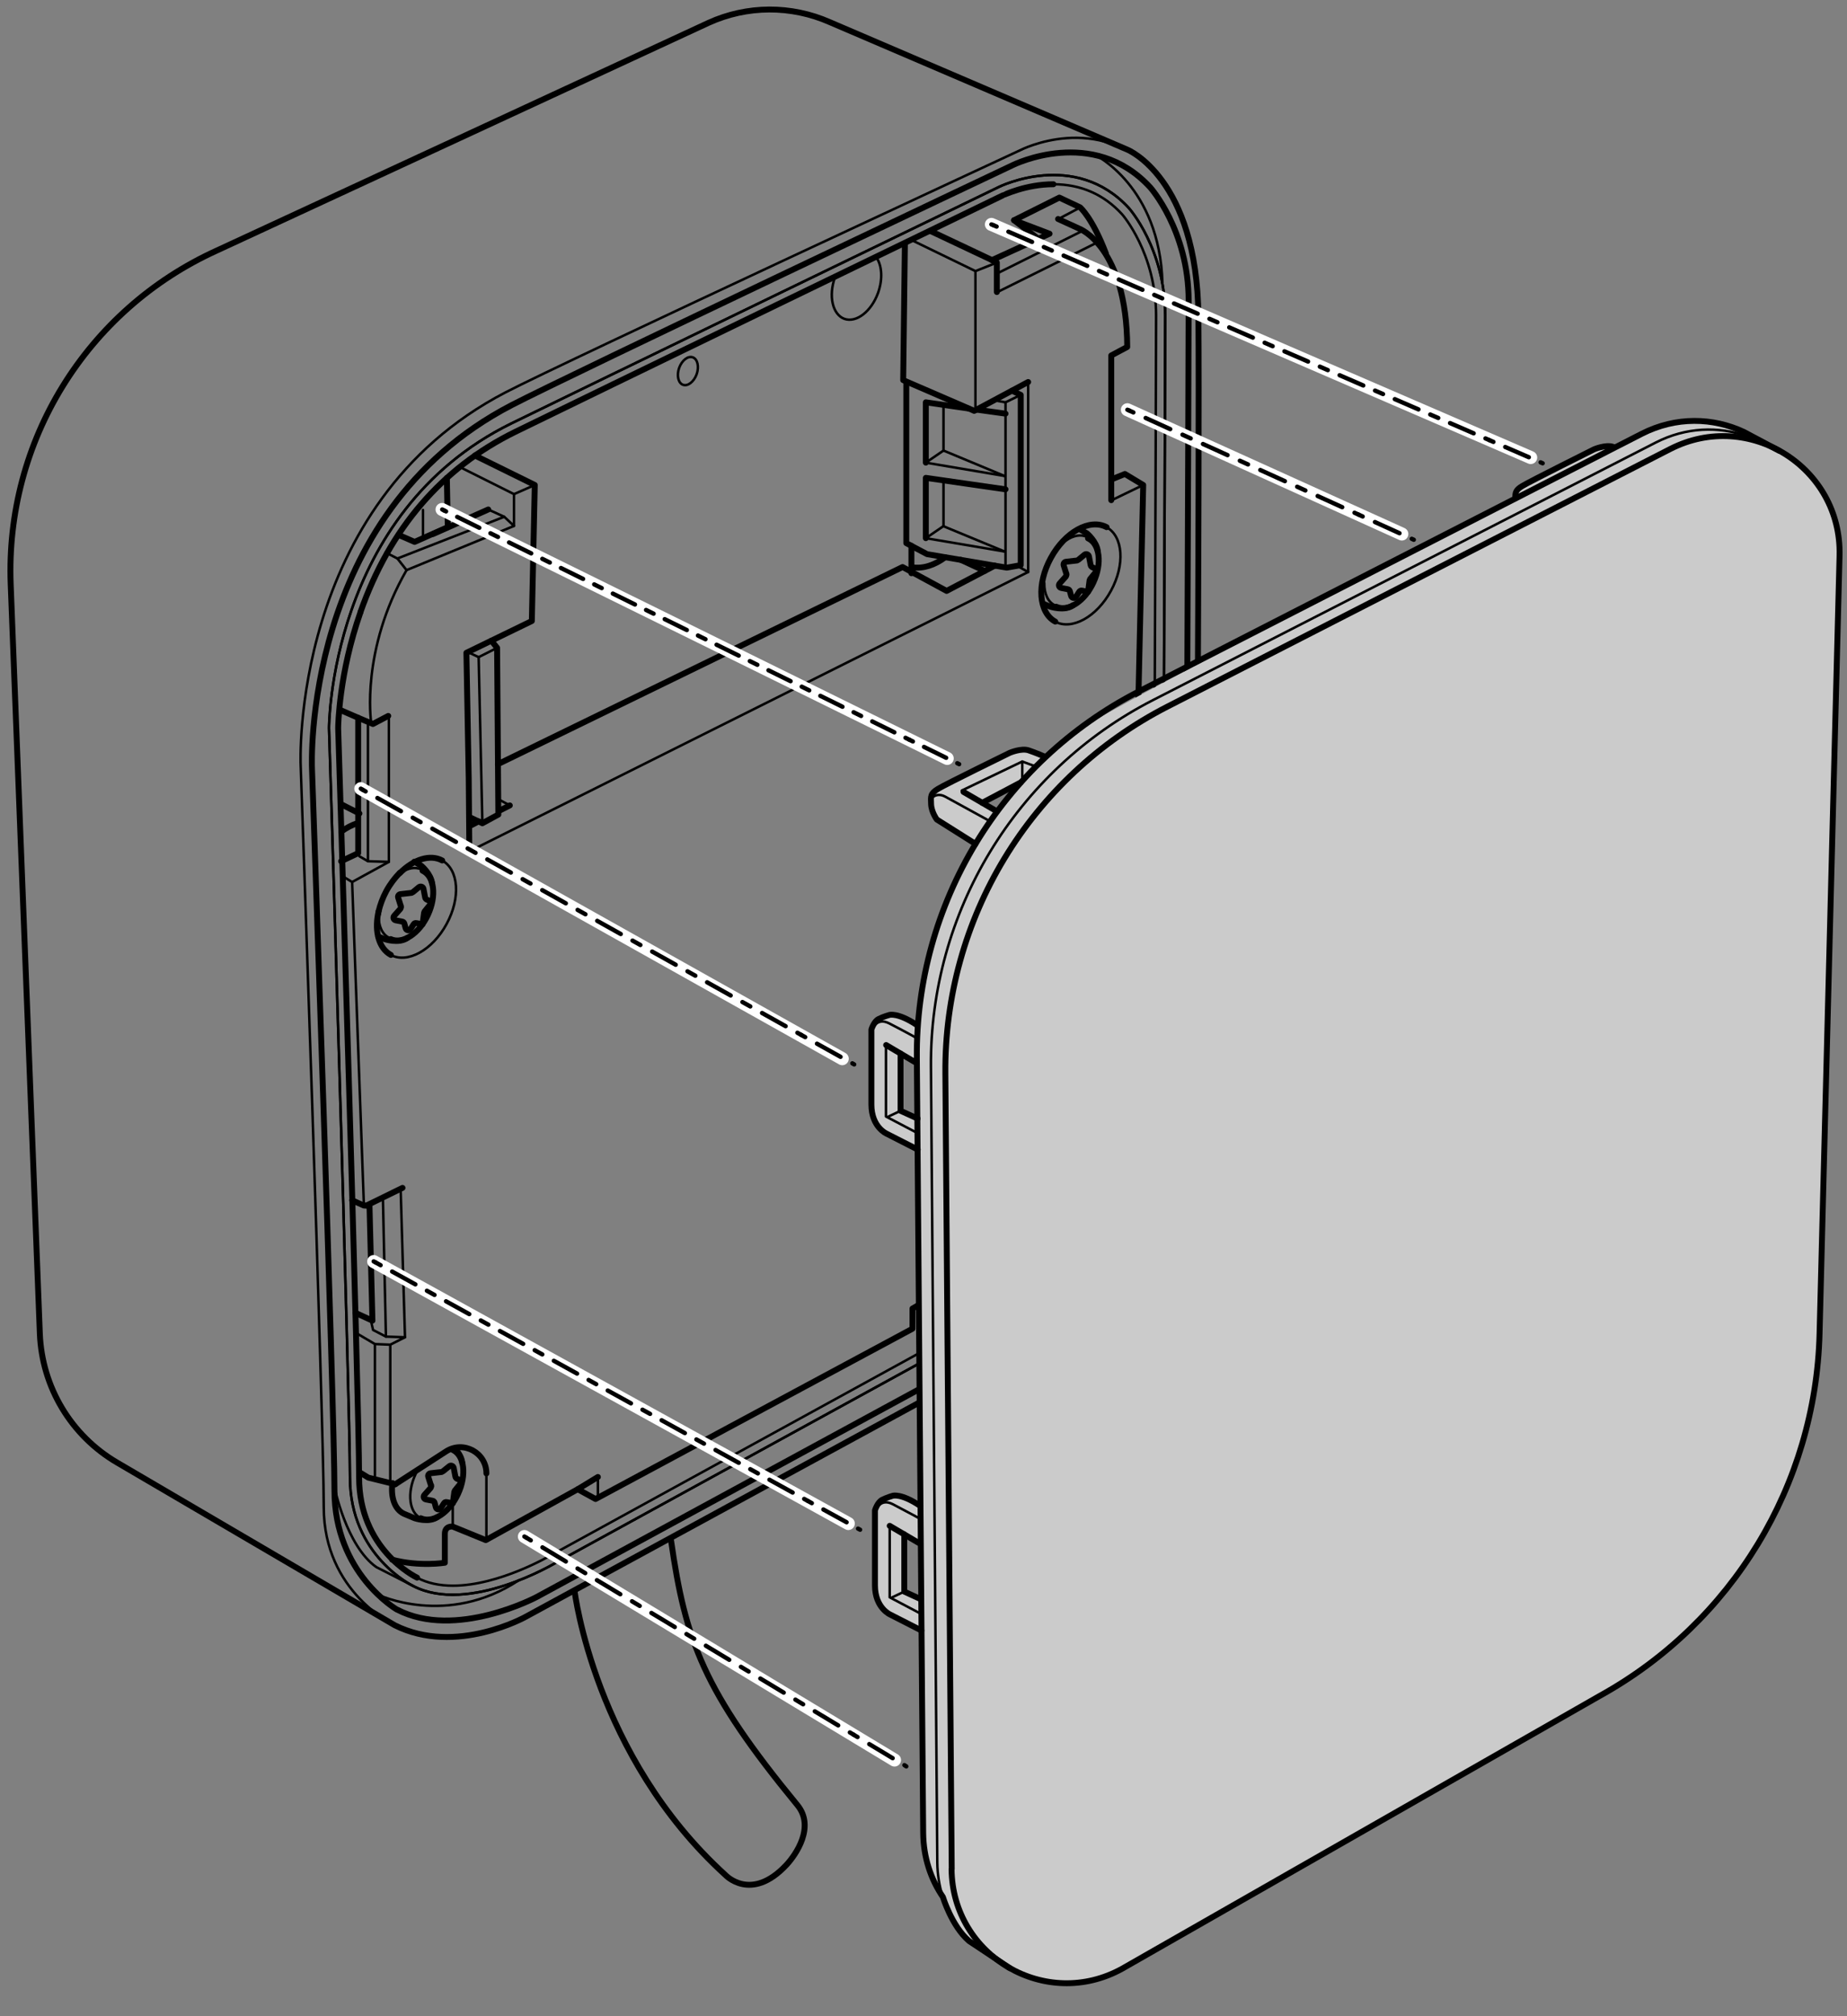 <?xml version="1.0" encoding="UTF-8"?>
<svg id="Layer_2" xmlns="http://www.w3.org/2000/svg" xmlns:xlink="http://www.w3.org/1999/xlink" viewBox="0 0 119.12 130">
  <rect x="0" y="0" width="119.12" height="130" fill="#808080" stroke="none"/>
  <defs>
    <style>
      .cls-1, .cls-2, .cls-3, .cls-4, .cls-5, .cls-6, .cls-7, .cls-8, .cls-9, .cls-10, .cls-11, .cls-12, .cls-13, .cls-14, .cls-15, .cls-16, .cls-17 {
        fill: none;
      }

      .cls-2 {
        stroke-dasharray: 1.76 .88 .29 0;
      }

      .cls-2, .cls-3, .cls-4, .cls-5, .cls-6, .cls-7, .cls-8, .cls-9, .cls-10, .cls-11, .cls-12, .cls-13, .cls-14, .cls-15, .cls-16, .cls-17 {
        stroke-linecap: round;
        stroke-linejoin: round;
      }

      .cls-2, .cls-3, .cls-4, .cls-5, .cls-7, .cls-8, .cls-9, .cls-10, .cls-11, .cls-12, .cls-13, .cls-14, .cls-15, .cls-16, .cls-17 {
        stroke: #000;
      }

      .cls-2, .cls-3, .cls-4, .cls-7, .cls-8, .cls-9, .cls-11, .cls-12, .cls-13, .cls-14, .cls-15, .cls-16, .cls-17 {
        stroke-width: .28px;
      }

      .cls-3 {
        stroke-dasharray: .29 .87 1.74 .87 .29 0;
      }

      .cls-5 {
        stroke-width: .16px;
      }

      .cls-18 {
        clip-path: url(#clippath-17);
      }

      .cls-19 {
        clip-path: url(#clippath-11);
      }

      .cls-20 {
        clip-path: url(#clippath-16);
      }

      .cls-21 {
        clip-path: url(#clippath-10);
      }

      .cls-22 {
        clip-path: url(#clippath-15);
      }

      .cls-23 {
        clip-path: url(#clippath-13);
      }

      .cls-24 {
        clip-path: url(#clippath-14);
      }

      .cls-25 {
        clip-path: url(#clippath-12);
      }

      .cls-6 {
        stroke: #fff;
        stroke-width: .84px;
      }

      .cls-26 {
        clip-path: url(#clippath-1);
      }

      .cls-27 {
        clip-path: url(#clippath-3);
      }

      .cls-28 {
        clip-path: url(#clippath-4);
      }

      .cls-29 {
        clip-path: url(#clippath-2);
      }

      .cls-30 {
        clip-path: url(#clippath-7);
      }

      .cls-31 {
        clip-path: url(#clippath-6);
      }

      .cls-32 {
        clip-path: url(#clippath-9);
      }

      .cls-33 {
        clip-path: url(#clippath-8);
      }

      .cls-34 {
        clip-path: url(#clippath-5);
      }

      .cls-7 {
        stroke-dasharray: 1.71 .85 .28 0;
      }

      .cls-8 {
        stroke-dasharray: .29 .88 1.76 .88 .29 0;
      }

      .cls-9 {
        stroke-dasharray: .27 .8 1.59 .8 .27 0;
      }

      .cls-10 {
        stroke-width: .38px;
      }

      .cls-11 {
        stroke-dasharray: .28 .83 1.66 .83 .28 0;
      }

      .cls-12 {
        stroke-dasharray: .28 .85 1.71 .85 .28 0;
      }

      .cls-13 {
        stroke-dasharray: 1.74 .87 .29 0;
      }

      .cls-14 {
        stroke-dasharray: 1.66 .83 .28 0;
      }

      .cls-15 {
        stroke-dasharray: 1.74 .87 .29 0;
      }

      .cls-16 {
        stroke-dasharray: .29 .87 1.74 .87 .29 0;
      }

      .cls-35 {
        fill: #cbcbcb;
      }

      .cls-17 {
        stroke-dasharray: 1.59 .8 .27 0;
      }

      .cls-36 {
        clip-path: url(#clippath);
      }
    </style>
    <clipPath id="clippath">
      <rect class="cls-1" width="119.12" height="130"/>
    </clipPath>
    <clipPath id="clippath-1">
      <rect class="cls-1" width="119.12" height="130"/>
    </clipPath>
    <clipPath id="clippath-2">
      <rect class="cls-1" width="119.12" height="130"/>
    </clipPath>
    <clipPath id="clippath-3">
      <rect class="cls-1" width="119.12" height="130"/>
    </clipPath>
    <clipPath id="clippath-4">
      <rect class="cls-1" width="119.12" height="130"/>
    </clipPath>
    <clipPath id="clippath-5">
      <rect class="cls-1" width="119.12" height="130"/>
    </clipPath>
    <clipPath id="clippath-6">
      <rect class="cls-1" width="119.12" height="130"/>
    </clipPath>
    <clipPath id="clippath-7">
      <rect class="cls-1" width="119.12" height="130"/>
    </clipPath>
    <clipPath id="clippath-8">
      <rect class="cls-1" width="119.12" height="130"/>
    </clipPath>
    <clipPath id="clippath-9">
      <rect class="cls-1" width="119.12" height="130"/>
    </clipPath>
    <clipPath id="clippath-10">
      <rect class="cls-1" width="119.12" height="130"/>
    </clipPath>
    <clipPath id="clippath-11">
      <rect class="cls-1" width="119.12" height="130"/>
    </clipPath>
    <clipPath id="clippath-12">
      <rect class="cls-1" width="119.12" height="130"/>
    </clipPath>
    <clipPath id="clippath-13">
      <rect class="cls-1" width="119.12" height="130"/>
    </clipPath>
    <clipPath id="clippath-14">
      <rect class="cls-1" width="119.12" height="130"/>
    </clipPath>
    <clipPath id="clippath-15">
      <rect class="cls-1" width="119.12" height="130"/>
    </clipPath>
    <clipPath id="clippath-16">
      <rect class="cls-1" width="119.12" height="130"/>
    </clipPath>
    <clipPath id="clippath-17">
      <rect class="cls-1" width="119.12" height="130"/>
    </clipPath>
  </defs>
  <g id="Layer_1-2" data-name="Layer_1">
    <g>
      <polyline class="cls-10" points="32.11 49.27 58.21 36.56 61.05 38.1 64.16 36.47"/>
      <g class="cls-36">
        <path class="cls-10" d="M60,14.89l3.98,1.88,3.71-1.7-2.29-.87,2.92-1.46,1.34.63s.79.67,1.66,2.96"/>
      </g>
      <polyline class="cls-10" points="66.31 24.63 62.83 26.49 58.25 24.51 58.36 15.69"/>
      <line class="cls-10" x1="65.4" y1="14.2" x2="66.9" y2="15.35"/>
      <g class="cls-26">
        <path class="cls-10" d="M68.24,14.12l1.38.63s3.04,1.15,3.08,7.62l-1.03.55v9.33"/>
      </g>
      <polyline class="cls-10" points="71.76 30.88 72.55 30.56 73.73 31.27 73.26 52.13 71.24 53.2 71.01 62.24"/>
      <polyline class="cls-10" points="30.63 29.37 34.49 31.27 34.3 40.04 30.08 42.09 30.23 50.19 30.27 54.89"/>
      <polyline class="cls-10" points="25.73 34.5 26.74 34.94 28.88 33.99 28.82 30.82"/>
      <polyline class="cls-10" points="22 55.53 23.1 55.01 23.1 46.28 21.93 45.77"/>
      <polyline class="cls-10" points="22.93 84.65 24.02 85.15 23.83 77.73 23.47 77.73 22.71 77.39"/>
      <g class="cls-29">
        <path class="cls-10" d="M67.25,77.53c-.48.71-1.03,1.38-1.65,1.94v.99l-6.75,3.91v1.3s-20.44,10.98-20.44,10.98l-1.15-.63-5.93,3.28-2.13-.87s-.51-.08-.51.47v1.86s-1.62.27-3.4-.2"/>
        <path class="cls-10" d="M71.13,61.33c0,.12.67.47.67.47l-.2,8.61-1.66.95s-.26,1.07-.82,2.5"/>
      </g>
      <polyline class="cls-5" points="58.73 15.45 62.91 17.48 62.91 26.33"/>
      <line class="cls-5" x1="64.33" y1="18.83" x2="70.61" y2="15.71"/>
      <line class="cls-5" x1="64.29" y1="17.64" x2="69.82" y2="14.88"/>
      <polyline class="cls-10" points="63.97 16.77 64.29 16.93 64.29 18.83"/>
      <line class="cls-5" x1="62.91" y1="17.48" x2="64.29" y2="16.93"/>
      <line class="cls-5" x1="73.73" y1="31.27" x2="71.68" y2="32.26"/>
      <g class="cls-27">
        <path class="cls-5" d="M71.36,33.99c1.08.58,1.21,2.42.29,4.1-.91,1.68-2.52,2.57-3.6,1.99"/>
        <path class="cls-10" d="M68.06,40.08c-1.08-.58-1.21-2.42-.29-4.1.91-1.68,2.52-2.57,3.6-1.99"/>
        <path class="cls-5" d="M28.51,55.48c1.08.58,1.21,2.42.29,4.1-.91,1.68-2.52,2.57-3.6,1.99"/>
        <path class="cls-10" d="M25.79,56.29c.88-.88,1.94-1.23,2.73-.81"/>
        <path class="cls-10" d="M24.42,58.75c.1-.42.26-.86.49-1.29.25-.46.55-.85.87-1.18"/>
        <path class="cls-10" d="M24.39,58.92c.01-.06.02-.11.03-.17"/>
        <path class="cls-10" d="M25.21,61.57c-.77-.42-1.05-1.47-.83-2.64"/>
        <path class="cls-10" d="M23.04,53.08c-.34.11-.69.29-1.02.53"/>
      </g>
      <line class="cls-10" x1="32.19" y1="52.28" x2="32.88" y2="51.93"/>
      <line class="cls-10" x1="30.35" y1="53.23" x2="30.87" y2="52.96"/>
      <polyline class="cls-5" points="30.27 54.89 66.31 36.88 66.31 24.63"/>
      <line class="cls-5" x1="65.66" y1="36.52" x2="66.31" y2="36.88"/>
      <line class="cls-5" x1="32.14" y1="51.53" x2="32.88" y2="51.93"/>
      <line class="cls-10" x1="27.93" y1="34.43" x2="31.49" y2="32.85"/>
      <g class="cls-28">
        <path class="cls-5" d="M23.93,46.52s-.67-4.62,2.29-9.76"/>
      </g>
      <polyline class="cls-10" points="23.1 46.28 24.05 46.68 25.04 46.16"/>
      <polyline class="cls-5" points="24.87 35.62 25.63 36.01 26.22 36.76 33.15 33.91 33.15 31.86 29.59 30.08"/>
      <line class="cls-5" x1="33.15" y1="31.86" x2="34.49" y2="31.27"/>
      <polyline class="cls-5" points="33.15 33.91 32.52 33.32 31.49 32.85"/>
      <line class="cls-5" x1="25.63" y1="36.01" x2="32.52" y2="33.32"/>
      <polyline class="cls-5" points="23.18 55.21 23.73 55.53 25.08 55.57 25.08 46.16"/>
      <line class="cls-5" x1="23.73" y1="55.53" x2="23.73" y2="46.6"/>
      <polyline class="cls-5" points="22.02 56.45 22.71 56.87 25.08 55.57"/>
      <line class="cls-5" x1="22.71" y1="56.87" x2="23.47" y2="77.73"/>
      <line class="cls-10" x1="23.63" y1="77.73" x2="25.96" y2="76.59"/>
      <polyline class="cls-5" points="22.96 85.94 24.18 86.66 25.17 86.7 26.12 86.22 25.84 76.67"/>
      <polyline class="cls-5" points="23.95 85.27 24.06 85.75 24.89 86.18 24.7 77.42"/>
      <line class="cls-5" x1="24.89" y1="86.18" x2="26.12" y2="86.22"/>
      <line class="cls-5" x1="24.18" y1="86.66" x2="24.18" y2="95.23"/>
      <line class="cls-5" x1="25.17" y1="86.7" x2="25.17" y2="95.55"/>
      <g class="cls-34">
        <path class="cls-10" d="M25.49,95.7l3.28-2.12c1.12-.72,2.6.08,2.6,1.42"/>
      </g>
      <polyline class="cls-10" points="23.16 94.91 23.75 95.27 25.49 95.7"/>
      <line class="cls-5" x1="31.37" y1="95.01" x2="31.37" y2="99.3"/>
      <line class="cls-10" x1="37.26" y1="96.02" x2="38.56" y2="95.23"/>
      <line class="cls-5" x1="38.56" y1="95.23" x2="38.56" y2="96.65"/>
      <line class="cls-5" x1="29.2" y1="98.43" x2="29.2" y2="96.93"/>
      <g class="cls-31">
        <path class="cls-10" d="M65.6,79.47v-3.04c-.06-.68.12-1.49.55-2.27.43-.8,1.04-1.39,1.66-1.7l2.39-1.23"/>
      </g>
      <line class="cls-5" x1="71.8" y1="61.81" x2="71.01" y2="62.24"/>
      <line class="cls-5" x1="69.66" y1="13.38" x2="68.24" y2="14.13"/>
      <g class="cls-30">
        <path class="cls-5" d="M27.15,97.89c-.76-.35-.92-1.62-.35-2.84.03-.07.06-.13.1-.19"/>
        <path class="cls-10" d="M25.31,95.62c-.12.91.14,1.7.74,1.98l.69.29s.92.32,1.48-.08"/>
        <path class="cls-10" d="M29.81,94.31c-.03-.32-.21-.6-.38-.81"/>
        <path class="cls-10" d="M29.19,93.48c.76.35.92,1.62.35,2.84-.56,1.22-1.64,1.92-2.4,1.57"/>
        <path class="cls-10" d="M27.79,95.76l-.17-.54c-.04-.11.04-.22.15-.23l.7-.08s.07-.02.09-.04l.41-.33c.1-.09.26-.03.29.1l.11.57c.01.05.05.1.1.13l.15.07c.1.05.13.18.06.27l-.34.42s-.03.06-.04.09c-.02.17-.1.73-.1.74,0,0-.24-.05-.39-.08-.07-.02-.15.02-.18.08l-.2.31c-.08.13-.28.1-.32-.05l-.08-.3c-.02-.07-.07-.12-.14-.13l-.42-.08c-.14-.03-.19-.19-.1-.29l.4-.45s.06-.11.04-.17Z"/>
        <path class="cls-5" d="M25.86,56.27c.44-.3.91-.39,1.3-.22"/>
        <path class="cls-5" d="M25.11,60.47c-.46-.21-.7-.77-.69-1.44"/>
        <path class="cls-10" d="M24.39,60.38l.41.17s.92.32,1.48-.08"/>
        <path class="cls-10" d="M27.87,56.97c-.07-.63-.7-1.15-.7-1.15l-.45-.26"/>
        <path class="cls-10" d="M27.25,56.14c.76.35.92,1.62.35,2.84-.56,1.22-1.64,1.92-2.4,1.57"/>
        <path class="cls-10" d="M25.85,58.42l-.17-.54c-.04-.11.04-.22.15-.23l.7-.08s.07-.02.09-.04l.4-.33c.1-.08.26-.03.29.1l.11.57c.01.05.05.1.1.13l.15.07c.1.05.13.18.06.27l-.34.42s-.03.05-.04.09c-.02.17-.1.73-.1.74,0,0-.24-.04-.39-.07-.07-.02-.15.01-.18.07l-.2.31c-.08.13-.28.1-.32-.05l-.08-.3c-.02-.07-.07-.12-.14-.13l-.42-.08c-.14-.03-.19-.19-.1-.29l.4-.45s.06-.11.04-.17Z"/>
        <path class="cls-5" d="M68.78,34.83c.44-.3.91-.39,1.3-.22"/>
        <path class="cls-5" d="M68.04,39.03c-.46-.21-.7-.77-.69-1.44"/>
        <path class="cls-10" d="M67.31,38.94l.41.17s.92.32,1.48-.08"/>
        <path class="cls-10" d="M70.8,35.54c-.07-.63-.7-1.15-.7-1.15l-.45-.26"/>
        <path class="cls-10" d="M70.17,34.71c.76.35.92,1.62.35,2.84-.56,1.22-1.64,1.92-2.4,1.57"/>
        <path class="cls-10" d="M68.77,36.99l-.17-.54c-.03-.11.04-.22.15-.23l.7-.08s.07-.02.09-.04l.4-.33c.1-.09.26-.03.29.1l.11.57c.01.05.05.1.1.13l.15.07c.1.05.13.18.06.27l-.34.42s-.03.05-.04.09c-.02.17-.1.73-.1.74,0,0-.24-.04-.39-.08-.07-.02-.14.02-.18.08l-.2.31c-.09.13-.28.1-.32-.05l-.08-.3c-.02-.07-.07-.12-.14-.13l-.42-.08c-.14-.03-.19-.19-.1-.29l.4-.45s.06-.11.04-.17Z"/>
        <path class="cls-5" d="M67.08,73.15c.44-.3.91-.39,1.3-.21"/>
        <path class="cls-5" d="M66.34,77.35c-.46-.21-.7-.76-.69-1.44"/>
        <path class="cls-10" d="M65.61,77.26l.41.17s.92.32,1.48-.08"/>
        <path class="cls-10" d="M69.09,73.85c-.07-.63-.7-1.15-.7-1.15l-.45-.26"/>
        <path class="cls-10" d="M68.47,73.02c.76.35.92,1.62.35,2.84-.56,1.22-1.64,1.92-2.4,1.57"/>
        <path class="cls-10" d="M67.07,75.3l-.17-.54c-.04-.11.04-.22.15-.23l.7-.08s.07-.02.09-.04l.41-.33c.1-.09.26-.03.29.1l.12.57c0,.06.05.1.1.13l.15.07c.1.05.13.18.06.27l-.34.42s-.03.05-.04.09c-.03.17-.1.73-.1.74,0,0-.24-.04-.39-.07-.07-.02-.15.01-.18.07l-.2.31c-.08.13-.28.1-.32-.05l-.08-.3c-.02-.07-.07-.12-.14-.13l-.42-.08c-.14-.03-.19-.19-.1-.29l.4-.45s.06-.11.04-.17Z"/>
      </g>
      <polyline class="cls-10" points="65.27 25.19 65.83 25.46 65.83 36.44 64.92 36.6 59.79 35.73 58.45 35.02 58.45 24.67"/>
      <polyline class="cls-5" points="64.17 25.82 64.85 25.94 64.85 36.6"/>
      <line class="cls-5" x1="64.85" y1="25.94" x2="65.83" y2="25.46"/>
      <polyline class="cls-10" points="62.47 26.34 59.71 25.94 59.71 29.83"/>
      <line class="cls-10" x1="64.85" y1="26.67" x2="63.04" y2="26.42"/>
      <polyline class="cls-5" points="60.85 26.1 60.85 29.05 64.79 30.69"/>
      <polyline class="cls-5" points="60.85 29.05 59.71 29.83 64.79 30.69"/>
      <polyline class="cls-10" points="64.85 31.55 59.71 30.81 59.71 34.7"/>
      <polyline class="cls-5" points="60.85 30.98 60.85 33.93 64.79 35.56"/>
      <polyline class="cls-5" points="60.85 33.92 59.71 34.7 64.79 35.56"/>
      <polyline class="cls-10" points="30.35 52.72 31.11 53.08 32.14 52.52 32.06 41.77 31.69 41.31"/>
      <polyline class="cls-5" points="31.11 53.08 30.87 42.37 30.23 42.07"/>
      <g class="cls-33">
        <path class="cls-10" d="M60.96,35.93c-.67.5-1.41.75-2.1.65"/>
      </g>
      <line class="cls-10" x1="61.95" y1="36.09" x2="63.51" y2="36.81"/>
      <g class="cls-32">
        <path class="cls-10" d="M25.46,104.79l-17.91-10.49c-2.97-1.74-4.84-4.87-4.98-8.3L.69,37.68c-.36-9.21,4.89-17.71,13.28-21.52L45.7,1.47c2.48-1.13,5.33-1.14,7.82-.04l19.19,8.22s4.5,1.82,4.58,10.75c.08,8.93-.16,46.62-.16,46.62,0,0-.08,13.27-11.85,20.15l-31.37,17.07s-4.5,2.53-8.45.55Z"/>
        <path class="cls-5" d="M25.46,104.79s-4.58-2.11-4.58-7.61-1.49-47.85-1.49-47.85c0,0-.73-16.79,13.21-24.03,3.77-1.96,33.23-15.63,33.23-15.63,0,0,4.99-2.56,8.78,1.57"/>
        <path class="cls-10" d="M25.6,103.78s-4.03-2.32-4.03-7.68-1.45-46.58-1.45-46.58c0,0-.71-16.34,12.86-23.39,3.67-1.91,32.35-15.49,32.35-15.49,0,0,5.16-2.57,8.85,1.44,0,0,2.48,2.77,2.48,7.32s-.18,47.13-.18,47.13c0,0-.47,13.74-12.19,20.32l-29.68,16.12s-5.22,2.78-9,.81Z"/>
        <path class="cls-5" d="M26.65,102.26s-4.08-1.93-4.08-7-1.35-48.31-1.35-48.31c0,0-.02-13.85,11.74-19.64,3.52-1.73,31.47-15.26,31.47-15.26,0,0,4.89-2.43,8.38,1.37,0,0,2.34,2.62,2.34,6.93s-.17,45.68-.17,45.68c0,0,.3,12.95-10.79,19.19l-28.38,15.56s-5.58,3.34-9.16,1.48Z"/>
        <path class="cls-10" d="M23.25,39.46c1.89-5.38,5.25-9.29,9.97-11.61,3.48-1.71,31.19-15.13,31.47-15.26.02,0,1.46-.71,3.25-.71"/>
        <path class="cls-5" d="M21.57,95.88s.76,3.79,2.7,5.16l2.37,1.21"/>
        <path class="cls-5" d="M24.38,102.82s4.44,2.13,9.08-.93"/>
        <path class="cls-5" d="M26.65,102.26s-4.08-1.93-4.08-7-1.35-48.31-1.35-48.31c0,0-.02-13.85,11.74-19.64,3.52-1.73,31.47-15.26,31.47-15.26,0,0,4.89-2.43,8.38,1.37,0,0,2.34,2.62,2.34,6.93s-.17,45.68-.17,45.68c0,0,.3,12.95-10.79,19.19l-28.38,15.56s-5.58,3.34-9.16,1.48Z"/>
        <path class="cls-5" d="M70.63,9.99s4.16,2.01,4.34,8.26"/>
        <path class="cls-5" d="M67.94,11.88c1.76,0,3.25.65,4.43,1.94.02.02,2.19,2.51,2.19,6.53,0,4.26-.17,45.26-.17,45.68v.02s.05,3.22-1.22,7.1c-1.7,5.17-4.82,9.06-9.27,11.56l-28.38,15.57h0s-3.31,1.96-6.31,1.96c-.88,0-1.64-.17-2.28-.5h-.02"/>
      </g>
      <line class="cls-5" x1="30.87" y1="42.37" x2="32.06" y2="41.77"/>
      <g class="cls-21">
        <path class="cls-10" d="M26.9,101.72c-.15-.07-3.74-1.85-3.74-6.46,0-5-1.32-47.44-1.35-48.31,0-.17.05-3.52,1.44-7.48"/>
        <path class="cls-10" d="M23.18,52.45c-.7-.35-1.2-.61-1.2-.61"/>
      </g>
      <line class="cls-10" x1="58.78" y1="35.19" x2="58.78" y2="36.96"/>
      <line class="cls-5" x1="27.28" y1="34.67" x2="27.28" y2="32.88"/>
      <g class="cls-19">
        <path class="cls-5" d="M44.93,24.13c-.18.49-.57.79-.88.68-.31-.11-.42-.6-.25-1.09.18-.49.57-.79.88-.68s.42.6.25,1.09Z"/>
        <path class="cls-5" d="M56.5,16.57c.38.51.45,1.41.13,2.31-.43,1.2-1.4,1.95-2.17,1.68-.77-.28-1.04-1.48-.61-2.68"/>
        <path class="cls-10" d="M37.06,102.6s1.29,10.62,9.72,18.29c0,0,1.66,1.8,3.95-.66.59-.64,1.85-2.43.7-3.84-6.09-7.41-7.22-10.59-8.15-17.06"/>
        <path class="cls-35" d="M97.73,32.49c-.15-.28.14-.98.46-1.16.32-.18,5.02-2.57,5.02-2.57,0,0,.46-.05,1.1,0v.6"/>
        <path class="cls-35" d="M66.31,50.85l-.47-.41-2.49,1.32,1.16.72-1.16,2.09-2.72-1.61s-1.27-1.23-.07-2.14c1.21-.91,5.1-2.45,5.1-2.45,0,0,1.15,0,2.24.73"/>
        <path class="cls-35" d="M60.05,66.53l-.93-.45-1.15-.58s-1.53-.38-1.77,1.04c-.24,1.42,0,4.68,0,4.68,0,0-.32,1.42,1.47,2.13,1.59.63,2.37,1.17,2.37,1.17l-.13-2.4-.89-.07-.85-.43v-3.65l1.63.86"/>
        <path class="cls-35" d="M60.28,97.58l-.93-.45-1.15-.58s-1.53-.38-1.77,1.04c-.24,1.42,0,4.68,0,4.68,0,0-.32,1.42,1.47,2.13,1.59.63,2.37,1.17,2.37,1.17l-.13-2.4-.89-.07-.85-.43v-3.65l1.63.86"/>
        <path class="cls-35" d="M64.64,126.57l-2.45-1.73s-.93-.84-1.29-2.26c0,0-1.08-1.62-1.35-4-.27-2.38-.37-50.06-.37-50.06,0,0-.46-7.57,3.77-14.17,0,0,3.33-5.08,6.31-7.1,2.98-2.01,29.01-15.35,29.01-15.35l7.62-3.94s3.52-1.84,6.59-.12l3,1.67s2.97,1.93,3.17,6.04l-1.3,50.64s.48,13.88-13.09,22.54l-31.23,17.85s-4.1,3.18-8.39,0"/>
      </g>
      <line class="cls-6" x1="54.32" y1="68.26" x2="23.27" y2="50.85"/>
      <line class="cls-4" x1="55.09" y1="68.63" x2="54.97" y2="68.56"/>
      <line class="cls-13" x1="54.21" y1="68.14" x2="51.68" y2="66.73"/>
      <line class="cls-16" x1="51.68" y1="66.73" x2="23.39" y2="50.92"/>
      <line class="cls-4" x1="23.39" y1="50.92" x2="23.27" y2="50.85"/>
      <line class="cls-6" x1="90.41" y1="34.43" x2="72.71" y2="26.42"/>
      <line class="cls-4" x1="91.18" y1="34.8" x2="91.05" y2="34.74"/>
      <line class="cls-15" x1="90.26" y1="34.38" x2="87.62" y2="33.18"/>
      <line class="cls-3" x1="87.62" y1="33.18" x2="72.83" y2="26.47"/>
      <line class="cls-4" x1="72.83" y1="26.47" x2="72.71" y2="26.42"/>
      <line class="cls-6" x1="61.09" y1="48.9" x2="28.51" y2="32.85"/>
      <line class="cls-4" x1="61.86" y1="49.27" x2="61.74" y2="49.21"/>
      <line class="cls-17" x1="61.02" y1="48.86" x2="58.64" y2="47.69"/>
      <line class="cls-9" x1="58.64" y1="47.69" x2="28.64" y2="32.91"/>
      <line class="cls-4" x1="28.64" y1="32.91" x2="28.52" y2="32.85"/>
      <line class="cls-6" x1="98.72" y1="29.5" x2="63.94" y2="14.47"/>
      <line class="cls-4" x1="99.49" y1="29.87" x2="99.36" y2="29.81"/>
      <line class="cls-14" x1="98.6" y1="29.48" x2="96.06" y2="28.38"/>
      <line class="cls-11" x1="96.06" y1="28.38" x2="64.07" y2="14.52"/>
      <line class="cls-4" x1="64.07" y1="14.52" x2="63.94" y2="14.47"/>
      <line class="cls-6" x1="54.71" y1="98.23" x2="24.1" y2="81.34"/>
      <line class="cls-4" x1="55.47" y1="98.63" x2="55.34" y2="98.56"/>
      <line class="cls-7" x1="54.6" y1="98.15" x2="52.11" y2="96.78"/>
      <line class="cls-12" x1="52.11" y1="96.78" x2="24.23" y2="81.4"/>
      <line class="cls-4" x1="24.23" y1="81.4" x2="24.1" y2="81.33"/>
      <line class="cls-6" x1="57.69" y1="113.48" x2="33.82" y2="99.07"/>
      <line class="cls-4" x1="58.45" y1="113.89" x2="58.33" y2="113.81"/>
      <line class="cls-2" x1="57.57" y1="113.36" x2="55.06" y2="111.85"/>
      <line class="cls-8" x1="55.06" y1="111.85" x2="33.94" y2="99.14"/>
      <line class="cls-4" x1="33.94" y1="99.14" x2="33.82" y2="99.07"/>
      <g class="cls-25">
        <path class="cls-10" d="M61.38,120.51l-.41-51.31c-.08-9.95,5.46-19.1,14.32-23.64l32.43-16.61c5.07-2.59,11.06,1.18,10.92,6.87l-1.29,50.17c-.25,9.75-5.64,18.63-14.17,23.35l-30.8,17.59c-4.92,2.73-10.96-.8-11.01-6.42Z"/>
        <path class="cls-5" d="M60.8,122.3c-.22-.69-.34-1.43-.35-2.21l-.41-51.31c-.08-9.95,5.46-19.1,14.32-23.64l32.43-16.61c1.96-1,4.05-1.05,5.88-.41"/>
        <path class="cls-10" d="M65.13,126.9l-2.63-1.75c-1.12-.96-1.69-2.84-1.69-2.84-.78-1.15-1.25-2.54-1.27-4.1l-.41-49.99c-.08-9.95,5.46-19.1,14.32-23.64l32.43-16.61c2.22-1.13,4.61-1.05,6.59-.12l2.29,1.22"/>
        <path class="cls-10" d="M59.43,105.13l-2.02-1.03s-.98-.43-.98-1.88v-4.84s.16-.53.47-.68c.32-.16.68-.26.68-.26,0,0,.54-.17,1.76.65"/>
      </g>
      <line class="cls-10" x1="59.25" y1="99.48" x2="57.38" y2="98.38"/>
      <polyline class="cls-10" points="58.32 98.93 58.32 102.62 59.41 103.12"/>
      <g class="cls-23">
        <path class="cls-5" d="M56.43,97.54s.24-1.03,1.16-.55,1.78.95,1.78.95"/>
      </g>
      <line class="cls-5" x1="58.32" y1="102.62" x2="57.54" y2="102.99"/>
      <polyline class="cls-5" points="59.41 104.06 57.38 102.99 57.38 98.52"/>
      <g class="cls-24">
        <path class="cls-10" d="M59.19,74.12l-2.02-1.03s-.97-.43-.97-1.87v-4.84s.16-.53.47-.68c.32-.16.69-.26.69-.26,0,0,.54-.17,1.76.64"/>
      </g>
      <line class="cls-10" x1="59.01" y1="68.48" x2="57.15" y2="67.38"/>
      <polyline class="cls-10" points="58.08 67.93 58.08 71.62 59.18 72.12"/>
      <g class="cls-22">
        <path class="cls-5" d="M56.2,66.54s.24-1.03,1.16-.55c.92.47,1.78.95,1.78.95"/>
      </g>
      <line class="cls-5" x1="58.08" y1="71.62" x2="57.3" y2="71.99"/>
      <polyline class="cls-5" points="59.18 73.06 57.14 71.99 57.14 67.52"/>
      <g class="cls-20">
        <path class="cls-10" d="M62.91,54.41l-2.49-1.57s-.35-.47-.37-.99c-.02-.51-.06-.68.45-.99.51-.31,4.62-2.32,4.62-2.32,0,0,.75-.32,1.22-.16.48.16,1,.39,1,.39"/>
        <path class="cls-10" d="M97.73,32.13c-.01-.37.02-.54.46-.8.51-.31,4.62-2.36,4.62-2.36,0,0,.75-.32,1.22-.16"/>
      </g>
      <line class="cls-10" x1="64.17" y1="52.24" x2="62.14" y2="51.06"/>
      <line class="cls-10" x1="65.83" y1="50.45" x2="63.35" y2="51.76"/>
      <g class="cls-18">
        <path class="cls-5" d="M60.2,51.37s.29-.26.77,0c.48.26,2.88,1.58,2.88,1.58"/>
      </g>
      <polyline class="cls-5" points="62.03 50.97 65.93 49.1 66.8 49.42"/>
      <line class="cls-5" x1="65.93" y1="49.1" x2="65.93" y2="50.35"/>
    </g>
  </g>
</svg>